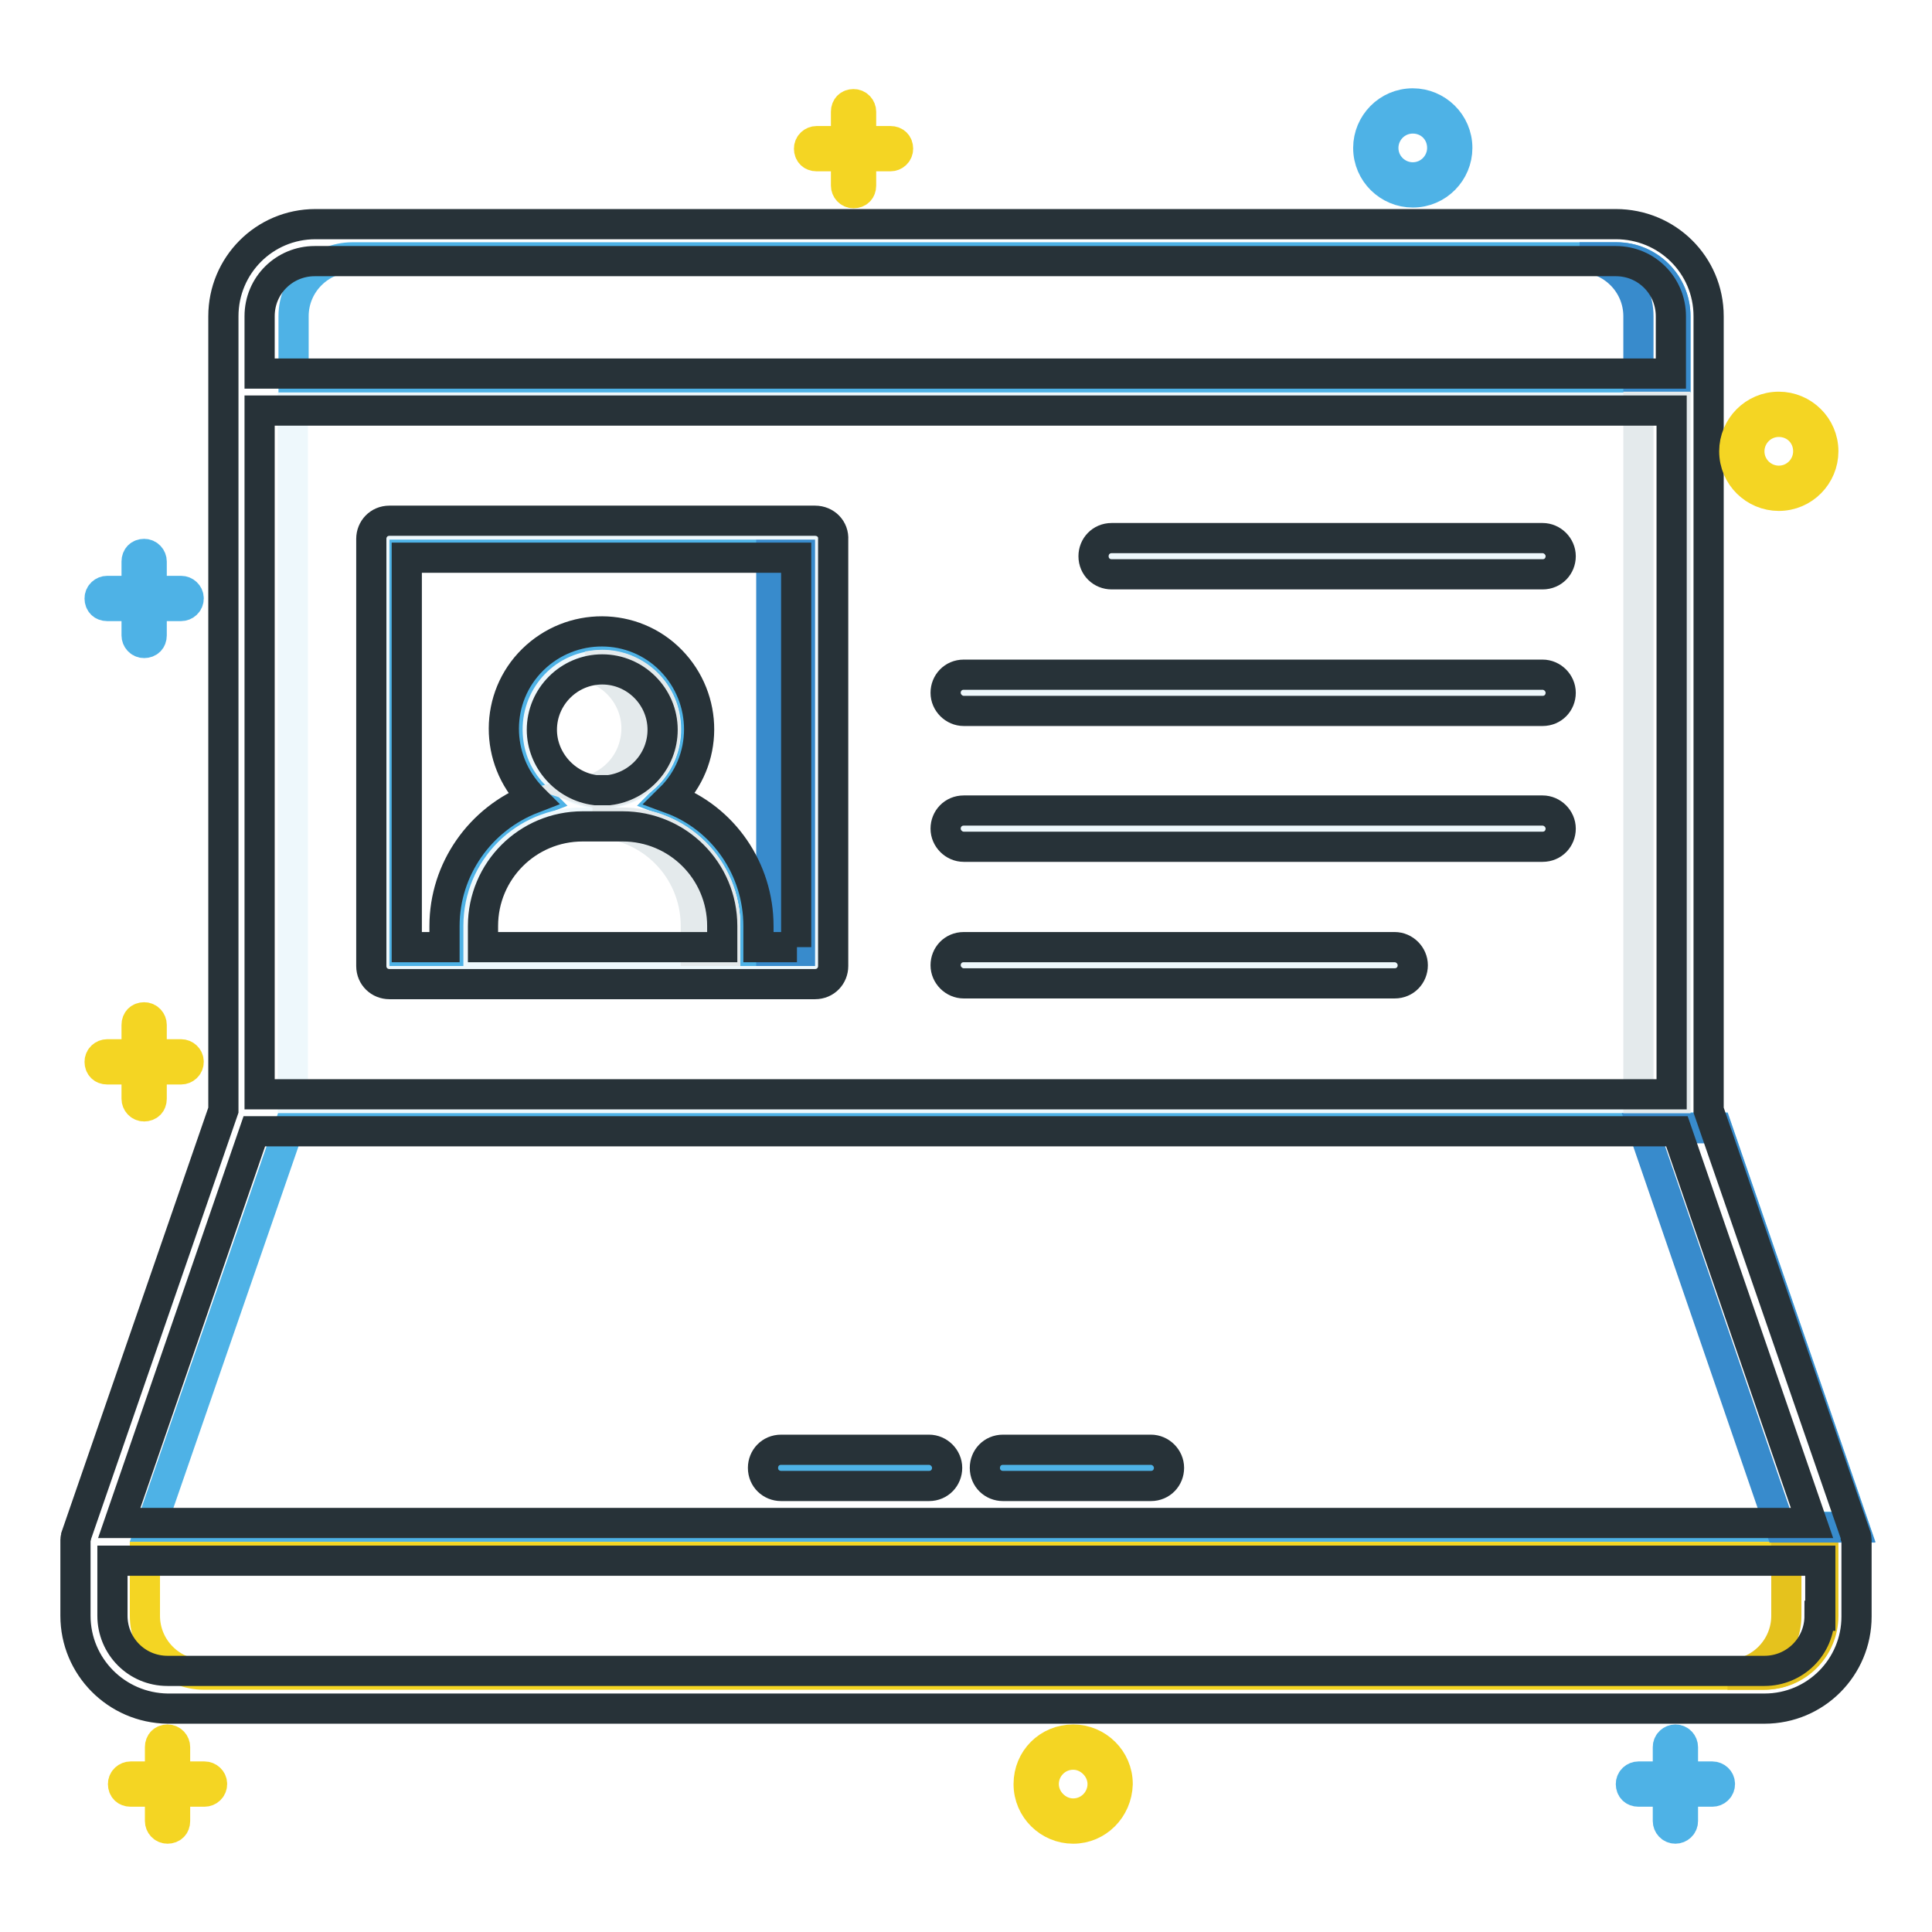 <?xml version="1.0" encoding="utf-8"?>
<!-- Svg Vector Icons : http://www.onlinewebfonts.com/icon -->
<!DOCTYPE svg PUBLIC "-//W3C//DTD SVG 1.1//EN" "http://www.w3.org/Graphics/SVG/1.1/DTD/svg11.dtd">
<svg version="1.1" xmlns="http://www.w3.org/2000/svg" xmlns:xlink="http://www.w3.org/1999/xlink" x="0px" y="0px" viewBox="0 0 256 256" enable-background="new 0 0 256 256" xml:space="preserve">
<g> <path stroke-width="4" fill-opacity="0" stroke="#4eb2e6"  d="M20,202.3h225.7l-18.2-52.9H38.3L20,202.3z M154.4,194.5c0,1.1-0.9,2-2,2h-19.6c-1.1,0-2-0.9-2-2 c0-1.1,0.9-2,2-2h19.6C153.5,192.6,154.4,193.4,154.4,194.5z M103.5,192.6h19.6c1.1,0,2,0.9,2,2c0,1.1-0.9,2-2,2h-19.6 c-1.1,0-2-0.9-2-2C101.5,193.4,102.4,192.6,103.5,192.6z"/> <path stroke-width="4" fill-opacity="0" stroke="#f4d523"  d="M19.2,214.1c0,4.3,3.5,7.8,7.8,7.8h206.7c4.3,0,7.8-3.5,7.8-7.8v-7.8H19.2V214.1z"/> <path stroke-width="4" fill-opacity="0" stroke="#e5c21d"  d="M236.7,206.3v7.8c0,4.3-3.5,7.8-7.8,7.8h4.9c4.3,0,7.8-3.5,7.8-7.8v-7.8H236.7z"/> <path stroke-width="4" fill-opacity="0" stroke="#4eb2e6"  d="M53.5,126h6v-3.3c0-6.9,4-13.6,12.1-16.7c-2.6-2.6-4.2-5.4-4.2-9.4c0-6.9,5.6-12.4,12.4-12.4 s12.4,5.6,12.4,12.4c0,4-1.6,6.8-4.2,9.4c8.1,3.1,12.1,9.9,12.1,16.7v3.3h6V73.4H53.5V126z"/> <path stroke-width="4" fill-opacity="0" stroke="#388bcc"  d="M102.2,73.4h3.9V126h-3.9V73.4z"/> <path stroke-width="4" fill-opacity="0" stroke="#eef8fc"  d="M80.7,105.1c4.7-0.5,8-4.7,7.5-9.4s-4.7-8-9.4-7.5s-8,4.7-7.5,9.4c0.4,4,3.6,7.1,7.5,7.5H80.7z"/> <path stroke-width="4" fill-opacity="0" stroke="#eef8fc"  d="M38.8,145.5H222V53.9H38.8V145.5z M127.6,126h57.1c1.1,0,2,0.9,2,2s-0.9,2-2,2h-57.1c-1.1,0-2-0.9-2-2 S126.6,126,127.6,126z M127.6,107.9h76.7c1.1,0,2,0.9,2,2s-0.9,2-2,2h-76.7c-1.1,0-2-0.9-2-2S126.6,107.9,127.6,107.9z M204.4,93.8 h-76.7c-1.1,0-2-0.9-2-2c0-1.1,0.9-2,2-2h76.7c1.1,0,2,0.9,2,2C206.3,92.9,205.5,93.8,204.4,93.8z M204.4,75.7h-57.1 c-1.1,0-2-0.9-2-2c0-1.1,0.9-2,2-2h57.1c1.1,0,2,0.9,2,2C206.3,74.9,205.5,75.7,204.4,75.7z M110,71.5V128c0,1.1-0.9,2-2,2H51.6 c-1.1,0-2-0.9-2-2V71.5c0-1.1,0.9-2,2-2H108C109.1,69.5,110,70.4,110,71.5z"/> <path stroke-width="4" fill-opacity="0" stroke="#4eb2e6"  d="M222,41.9c0-4.3-3.5-7.8-7.8-7.8H46.7c-4.3,0-7.8,3.5-7.8,7.8V50H222V41.9z"/> <path stroke-width="4" fill-opacity="0" stroke="#388bcc"  d="M214.2,34.1h-4.9c4.3,0,7.8,3.5,7.8,7.8V50h4.9v-8.1C222,37.6,218.5,34.1,214.2,34.1z M227.5,149.5h-9.8 l18.2,52.9h9.8L227.5,149.5z"/> <path stroke-width="4" fill-opacity="0" stroke="#e4eaec"  d="M217.1,53.9h4.9v91.6h-4.9V53.9z"/> <path stroke-width="4" fill-opacity="0" stroke="#eef8fc"  d="M82.4,109h-5.3c-7.6,0-13.7,6.1-13.7,13.7v3.3h32.7v-3.3C96.1,115.1,90,109,82.4,109z"/> <path stroke-width="4" fill-opacity="0" stroke="#e4eaec"  d="M79.8,88.1c-0.7,0-1.3,0.1-2,0.2c4.6,1.1,7.4,5.7,6.3,10.2c-0.7,3.1-3.2,5.6-6.3,6.3c0.3,0.1,0.7,0.1,1,0.2 h1.9c4.7-0.6,8-4.8,7.4-9.4C87.7,91.4,84.1,88.1,79.8,88.1L79.8,88.1z M82.4,109h-3.9c7.6,0,13.7,6.1,13.7,13.7v3.3h3.9v-3.3 C96.1,115.1,90,109,82.4,109z"/> <path stroke-width="4" fill-opacity="0" stroke="#273238"  d="M108,69H51.6c-1.4,0-2.4,1.1-2.4,2.4V128c0,1.4,1.1,2.4,2.4,2.4H108c1.4,0,2.4-1.1,2.4-2.4V71.5 C110.5,70.1,109.4,69,108,69z M95.6,125.5H64v-2.8c0-7.3,5.9-13.2,13.2-13.2h5.3c7.3,0,13.2,5.9,13.2,13.2V125.5z M71.8,96.7 c0-4.4,3.6-8,8-8c4.4,0,8,3.6,8,8c0,4.1-3.1,7.5-7.1,8h-1.8C74.9,104.2,71.8,100.7,71.8,96.7z M105.6,125.5h-5.1v-2.8 c0-7.5-4.6-14.3-11.7-16.9c5.1-5,5.1-13.2,0.1-18.3c-5-5.1-13.2-5.1-18.3-0.1c-5.1,5-5.1,13.2-0.1,18.3c0,0,0.1,0.1,0.1,0.1 c-7,2.7-11.7,9.4-11.7,16.9v2.8h-5V73.9h51.6V125.5z"/> <path stroke-width="4" fill-opacity="0" stroke="#273238"  d="M246,204c0-0.1,0-0.2-0.1-0.4v-0.1l-19.5-56.4V41.9c0-6.8-5.5-12.2-12.3-12.2c0,0,0,0,0,0H41.8 c-6.8,0-12.2,5.5-12.2,12.2v105.2l-19.5,56.4v0.1c0,0.1-0.1,0.2-0.1,0.4v10.1c0,6.7,5.4,12.2,12.2,12.3h211.6 c6.8,0,12.2-5.5,12.2-12.2v-9.8v-0.1C246,204.1,246,204,246,204z M34.4,41.9c0-4.1,3.3-7.3,7.3-7.3h172.4c4.1,0,7.3,3.3,7.3,7.3 v7.6H34.4V41.9z M34.4,54.4h187.1V145H34.4V54.4z M33.7,149.9h188.5l17.9,51.9H15.8L33.7,149.9z M241.1,214.1 c0,4.1-3.3,7.3-7.3,7.3H22.2c-4.1,0-7.3-3.3-7.3-7.3v-7.3h226.3V214.1z"/> <path stroke-width="4" fill-opacity="0" stroke="#273238"  d="M123.1,192.1h-19.6c-1.4,0-2.4,1.1-2.4,2.4c0,1.4,1.1,2.4,2.4,2.4h19.6c1.4,0,2.4-1.1,2.4-2.4 C125.5,193.2,124.4,192.1,123.1,192.1z M152.5,192.1h-19.6c-1.4,0-2.4,1.1-2.4,2.4c0,1.4,1.1,2.4,2.4,2.4h19.6 c1.4,0,2.4-1.1,2.4-2.4C154.9,193.2,153.8,192.1,152.5,192.1z M204.4,71.3h-57.1c-1.4,0-2.4,1.1-2.4,2.4c0,1.4,1.1,2.4,2.4,2.4 h57.1c1.4,0,2.4-1.1,2.4-2.4C206.8,72.4,205.7,71.3,204.4,71.3z M204.4,89.4h-76.7c-1.4,0-2.4,1.1-2.4,2.4s1.1,2.4,2.4,2.4l0,0 h76.7c1.4,0,2.4-1.1,2.4-2.4S205.7,89.4,204.4,89.4z M204.4,107.4h-76.7c-1.4,0-2.4,1.1-2.4,2.4s1.1,2.4,2.4,2.4l0,0h76.7 c1.4,0,2.4-1.1,2.4-2.4S205.7,107.4,204.4,107.4z M184.8,125.5h-57.1c-1.4,0-2.4,1.1-2.4,2.4s1.1,2.4,2.4,2.4l0,0h57.1 c1.4,0,2.4-1.1,2.4-2.4S186.1,125.5,184.8,125.5z"/> <path stroke-width="4" fill-opacity="0" stroke="#f4d523"  d="M118,18.7h-3.9v-3.9c0-0.5-0.4-1-1-1s-1,0.4-1,1v3.9h-3.9c-0.5,0-1,0.4-1,1s0.4,1,1,1h3.9v3.9 c0,0.5,0.4,1,1,1s1-0.4,1-1v-3.9h3.9c0.5,0,1-0.4,1-1S118.6,18.7,118,18.7z M24,139.7h-3.9v-3.9c0-0.5-0.4-1-1-1s-1,0.4-1,1v3.9 h-3.9c-0.5,0-1,0.4-1,1s0.4,1,1,1h3.9v3.9c0,0.5,0.4,1,1,1s1-0.4,1-1v-3.9H24c0.5,0,1-0.4,1-1S24.5,139.7,24,139.7z M27.1,235.4 h-3.9v-3.9c0-0.5-0.4-1-1-1s-1,0.4-1,1v3.9h-3.9c-0.5,0-1,0.4-1,1s0.4,1,1,1h3.9v3.9c0,0.5,0.4,1,1,1s1-0.4,1-1v-3.9h3.9 c0.5,0,1-0.4,1-1S27.6,235.4,27.1,235.4z"/> <path stroke-width="4" fill-opacity="0" stroke="#4eb2e6"  d="M24,78.3h-3.9v-3.9c0-0.5-0.4-1-1-1s-1,0.4-1,1v3.9h-3.9c-0.5,0-1,0.4-1,1s0.4,1,1,1h3.9v3.9 c0,0.5,0.4,1,1,1s1-0.4,1-1v-3.9H24c0.5,0,1-0.4,1-1S24.5,78.3,24,78.3z M226.9,235.4H223v-3.9c0-0.5-0.4-1-1-1c-0.5,0-1,0.4-1,1 v3.9h-3.9c-0.5,0-1,0.4-1,1s0.4,1,1,1h3.9v3.9c0,0.5,0.4,1,1,1c0.5,0,1-0.4,1-1v-3.9h3.9c0.5,0,1-0.4,1-1S227.4,235.4,226.9,235.4z  M187.2,25.5c-3.2,0-5.9-2.6-5.9-5.9c0-3.2,2.6-5.9,5.9-5.9c3.2,0,5.9,2.6,5.9,5.9C193.1,22.8,190.5,25.5,187.2,25.5z M187.2,15.7 c-2.2,0-3.9,1.8-3.9,3.9c0,2.2,1.8,3.9,3.9,3.9c2.2,0,3.9-1.8,3.9-3.9C191.1,17.4,189.4,15.7,187.2,15.7z"/> <path stroke-width="4" fill-opacity="0" stroke="#f4d523"  d="M142.2,242.3c-3.2,0-5.9-2.6-5.9-5.9s2.6-5.9,5.9-5.9c3.2,0,5.9,2.6,5.9,5.9l0,0 C148,239.7,145.4,242.3,142.2,242.3z M142.2,232.5c-2.2,0-3.9,1.8-3.9,3.9s1.8,3.9,3.9,3.9c2.2,0,3.9-1.8,3.9-3.9 S144.3,232.5,142.2,232.5z M235.7,65.7c-3.2,0-5.9-2.6-5.9-5.9c0-3.2,2.6-5.9,5.9-5.9c3.2,0,5.9,2.6,5.9,5.9 C241.6,63,239,65.7,235.7,65.7z M235.7,55.9c-2.2,0-3.9,1.8-3.9,3.9c0,2.2,1.8,3.9,3.9,3.9c2.2,0,3.9-1.8,3.9-3.9 C239.6,57.6,237.9,55.9,235.7,55.9z"/></g>
</svg>